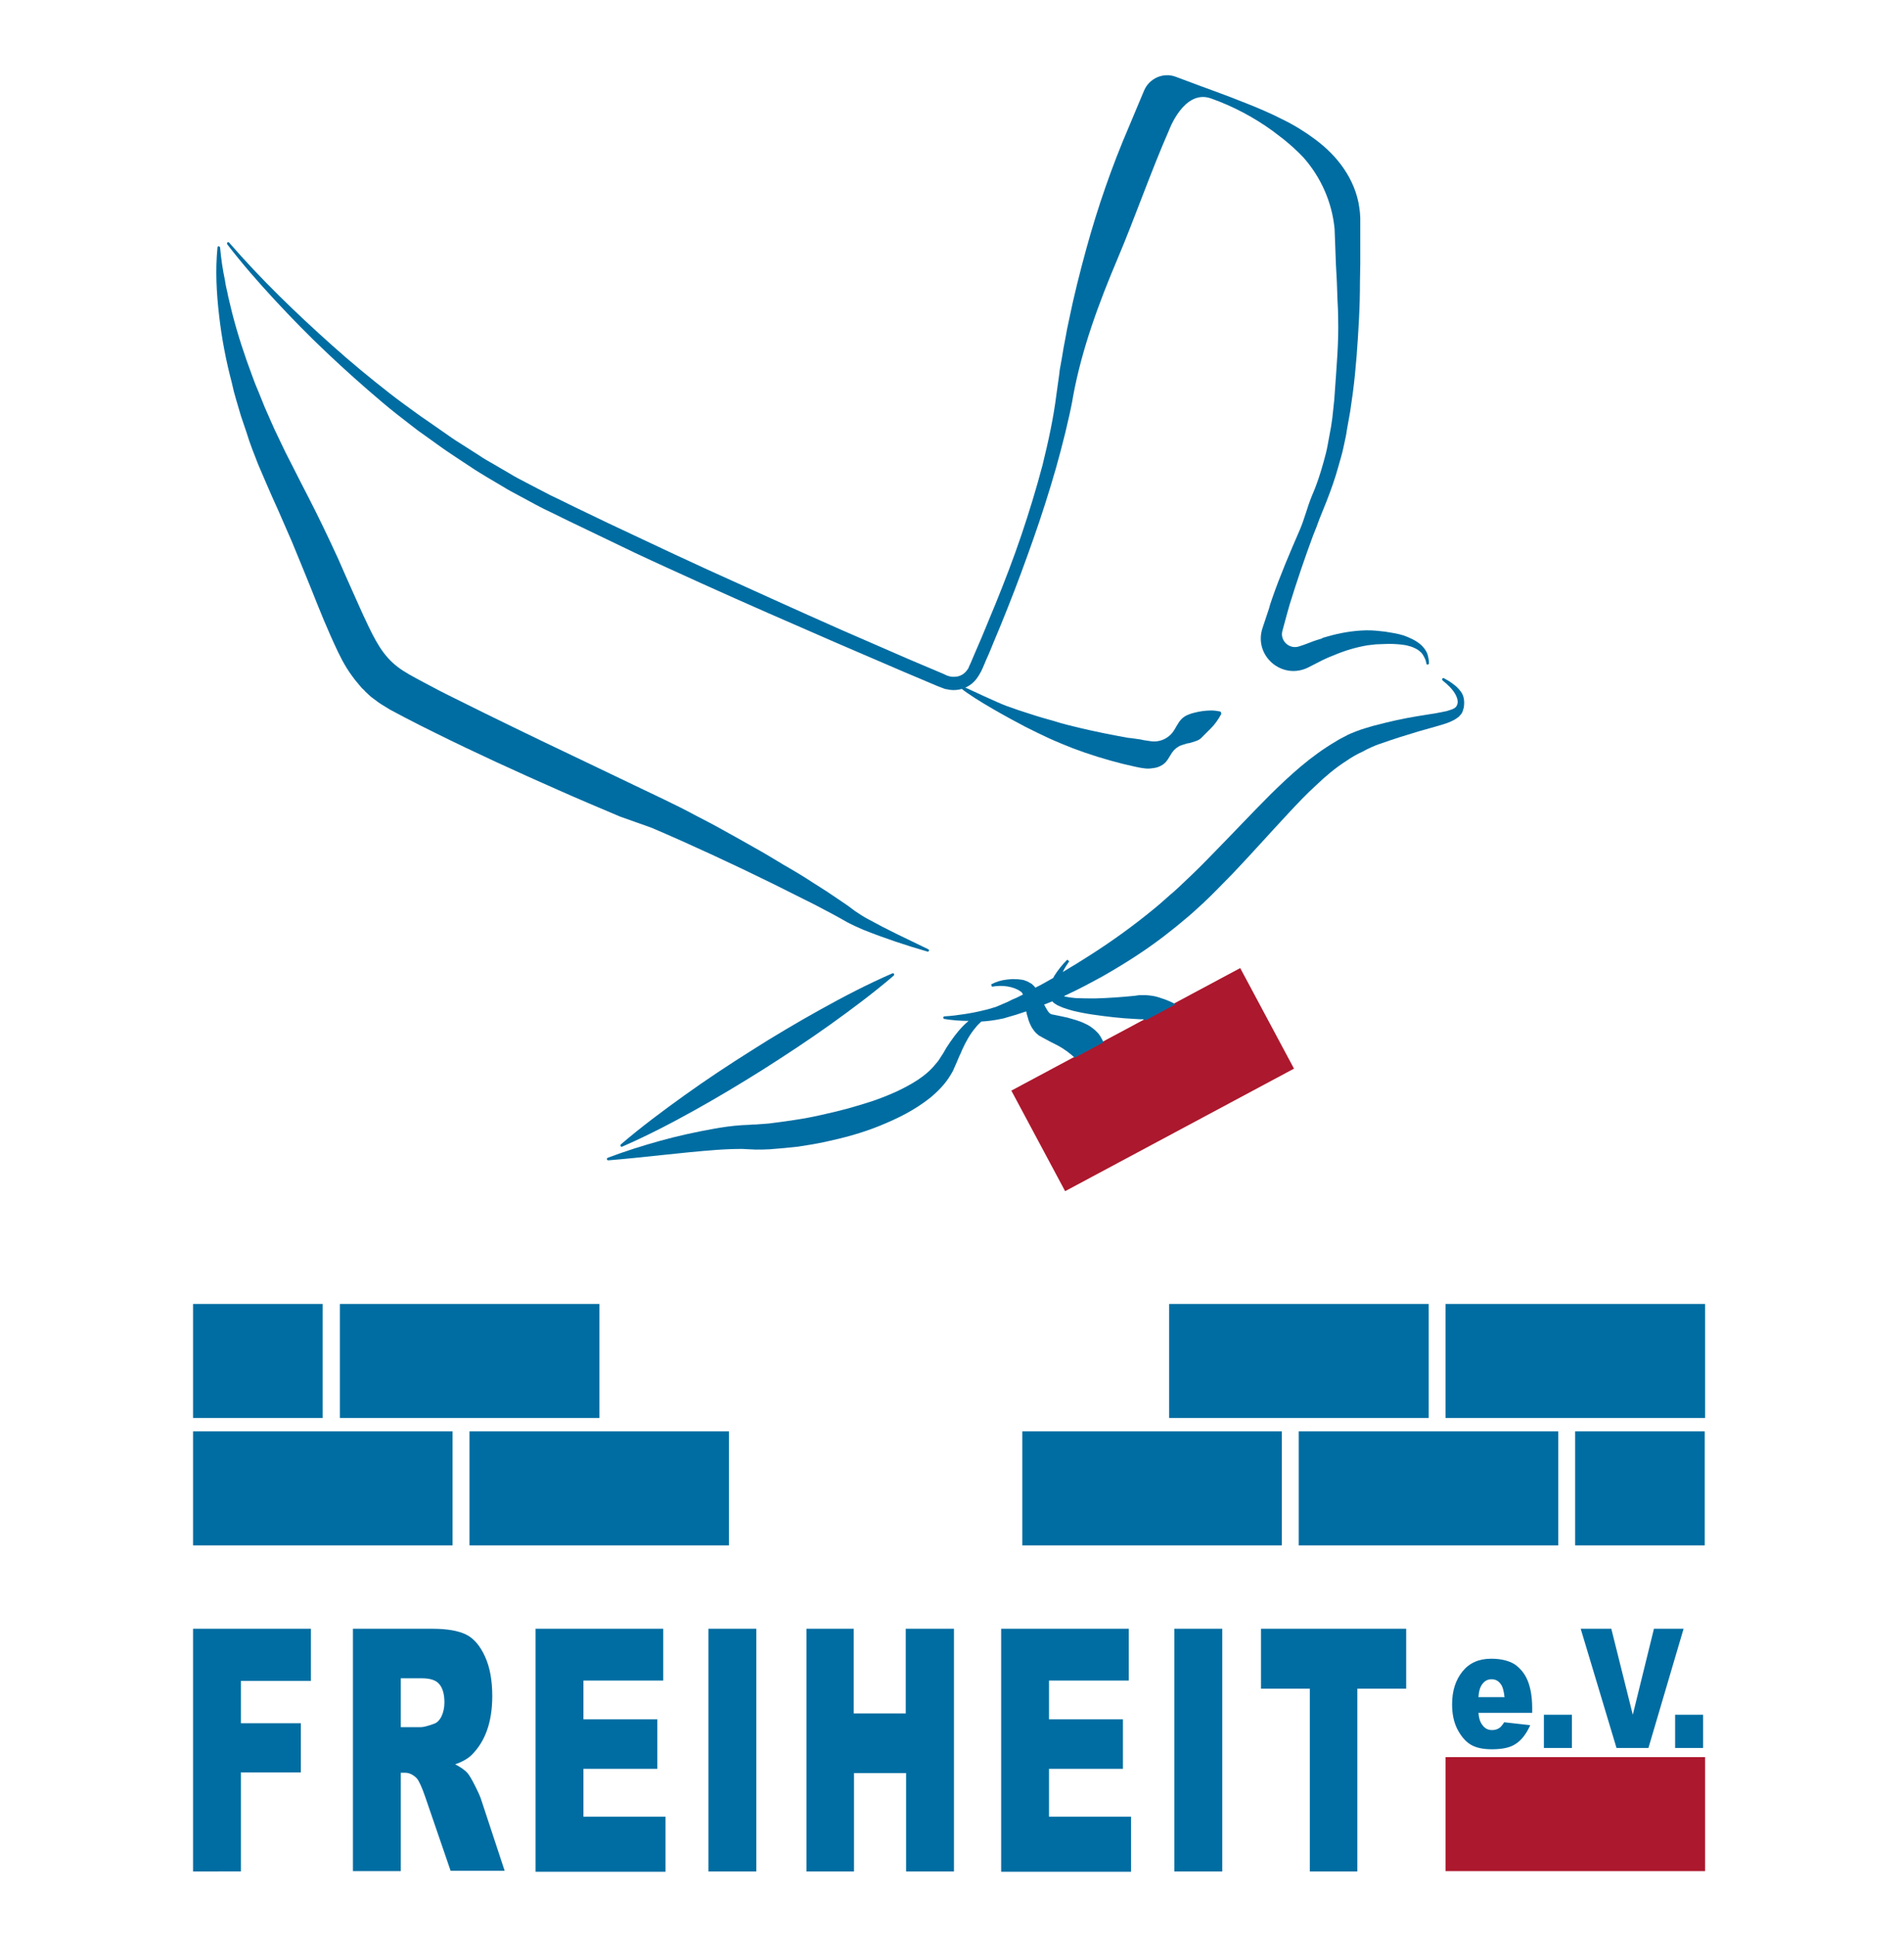 <?xml version="1.0" encoding="utf-8"?>
<!-- Generator: Adobe Illustrator 24.0.1, SVG Export Plug-In . SVG Version: 6.00 Build 0)  -->
<svg version="1.1" id="Ebene_1" xmlns="http://www.w3.org/2000/svg" xmlns:xlink="http://www.w3.org/1999/xlink" x="0px" y="0px"
	 viewBox="0 0 584.8 594.6" style="enable-background:new 0 0 584.8 594.6;" xml:space="preserve">
<style type="text/css">
	.st0{fill:#006DA2;}
	.st1{fill:#AC182D;}
</style>
<rect x="59.3" y="439.4" class="st0" width="79.7" height="35"/>
<rect x="144.2" y="439.4" class="st0" width="79.7" height="35"/>
<rect x="314" y="439.4" class="st0" width="79.7" height="35"/>
<rect x="398.9" y="439.4" class="st0" width="79.7" height="35"/>
<rect x="59.3" y="400.3" class="st0" width="39.8" height="35"/>
<rect x="483.8" y="439.4" class="st0" width="39.8" height="35"/>
<rect x="104.4" y="400.3" class="st0" width="79.7" height="35"/>
<rect x="314" y="313.9" transform="matrix(0.882 -0.472 0.472 0.882 -114.481 206.15)" class="st1" width="79.7" height="35"/>
<rect x="359.1" y="400.3" class="st0" width="79.7" height="35"/>
<rect x="444" y="400.3" class="st0" width="79.7" height="35"/>
<rect x="444" y="539.4" class="st1" width="79.7" height="35"/>
<path class="st0" d="M200.1,254.1c3.1,1.3,6.2,2.7,9.4,4.1c12.5,5.6,24.9,11.5,37.1,17.7c3.1,1.5,6.1,3.1,9.1,4.7l2.2,1.2l2.3,1.3
	c1.7,0.9,3.3,1.6,4.9,2.3c6.5,2.6,13.1,4.8,19.7,6.7c0.2,0.1,0.4,0,0.5-0.2c0.1-0.2,0-0.4-0.2-0.5l0,0c-3.1-1.5-6.2-3-9.3-4.5
	c-3.1-1.5-6.2-3.1-9.1-4.7c-1.5-0.8-2.9-1.7-4.2-2.6l-2-1.5l-2.2-1.5c-2.9-2-5.8-3.9-8.7-5.7c-2.9-1.9-5.9-3.7-8.9-5.4
	c-3-1.8-5.9-3.6-9-5.3c-3-1.7-6-3.4-9.1-5.1c-3-1.7-6.1-3.3-9.2-4.9c-6.1-3.3-12.5-6.2-18.7-9.2l-18.6-8.9
	c-12.4-5.9-24.8-11.9-37-18c-3.1-1.5-6.1-3.1-9.1-4.7c-1.5-0.8-3-1.6-4.4-2.4l-1.8-1.1c-0.3-0.2-0.6-0.4-0.9-0.6l-0.8-0.6
	c-2.1-1.6-3.9-3.6-5.5-6.1c-1.6-2.5-3-5.4-4.4-8.4c-0.7-1.5-1.4-3-2.1-4.6l-2.1-4.7c-1.4-3.1-2.8-6.3-4.2-9.5
	c-2.9-6.3-5.9-12.6-9.1-18.8c-1.6-3.1-3.2-6.2-4.7-9.2l-2.3-4.5l-2.2-4.6c-1.5-3-2.8-6.2-4.2-9.3l-1.9-4.7l-1-2.4l-0.9-2.4
	c-2.4-6.4-4.5-12.8-6.2-19.4c-0.4-1.6-0.8-3.3-1.2-5c-0.3-1.7-0.8-3.3-1-5c-0.7-3.3-1.2-6.7-1.5-10.1l0,0c0-0.2-0.2-0.3-0.4-0.4
	c-0.2,0-0.4,0.1-0.4,0.4c-0.7,7-0.3,14,0.5,20.9c0.8,7,2.1,13.8,3.9,20.6l0.6,2.6l0.7,2.5c0.5,1.7,1,3.4,1.5,5.1l1.7,5
	c0.3,0.8,0.5,1.7,0.8,2.5l0.9,2.5l1.9,4.9l2.1,4.9c1.4,3.3,2.8,6.4,4.2,9.5l4.1,9.4l3.9,9.5c2.6,6.3,5,12.7,7.9,19.2
	c1.5,3.3,2.9,6.6,5,10c0.5,0.8,1.1,1.7,1.7,2.5l0.9,1.2l1,1.2l1,1.2c0.4,0.4,0.8,0.7,1.1,1.1c0.8,0.7,1.5,1.5,2.4,2.1l1.2,0.9
	c0.4,0.3,0.8,0.6,1.3,0.9l2.6,1.6c1.6,0.8,3.1,1.7,4.7,2.5c3.1,1.6,6.2,3.2,9.3,4.7c12.5,6.2,25,11.9,37.7,17.5
	c6.3,2.8,12.7,5.5,19.1,8.2L200.1,254.1z"/>
<path class="st0" d="M274.1,298.8c-7.6,3.3-14.9,7.1-22.1,11.1c-7.2,4-14.3,8.2-21.2,12.6c-7,4.4-13.8,8.9-20.5,13.7
	c-6.7,4.8-13.3,9.7-19.6,15.1c-0.1,0.1-0.2,0.3-0.1,0.5c0.1,0.2,0.3,0.3,0.5,0.2c7.6-3.3,14.9-7.1,22.1-11.1
	c7.2-4,14.2-8.2,21.2-12.6c6.9-4.4,13.8-8.9,20.5-13.7c6.7-4.8,13.3-9.7,19.6-15.1c0.1-0.1,0.2-0.3,0.1-0.5
	C274.5,298.8,274.3,298.7,274.1,298.8z"/>
<path class="st0" d="M374.7,218.4c-1-0.2-1.9-0.3-2.8-0.3c-0.9,0-1.8,0.1-2.6,0.2c-0.8,0.1-1.7,0.3-2.5,0.5
	c-0.5,0.1-1.1,0.3-1.6,0.5c-0.5,0.2-1,0.4-1.4,0.7l0,0c-0.5,0.3-1,0.8-1.4,1.3c-0.4,0.5-0.7,1.1-1.1,1.7c-0.3,0.5-0.6,1.1-0.9,1.5
	c-1.6,2.3-4.4,3.5-7.2,3l-2-0.3c0,0,0,0,0,0l-0.9-0.2l-2.8-0.4l0,0l-1-0.1c-5-0.9-10.1-1.9-15.1-3.1c-2.5-0.6-5-1.2-7.5-2
	c-2.5-0.7-5-1.4-7.4-2.2l-3.7-1.2c-1.2-0.4-2.5-0.9-3.7-1.3c-2.5-0.9-11-4.9-13.4-6l0,0c-0.2-0.1-0.3,0-0.5,0.1
	c-0.1,0.2-0.1,0.4,0.1,0.6c4.2,3.4,14.8,9.2,19.6,11.7c2.4,1.2,4.8,2.4,7.2,3.5c2.4,1.1,4.9,2.1,7.4,3.1c5,1.9,10.2,3.5,15.4,4.8
	l3.9,0.9l1,0.2c0.3,0.1,0.6,0.1,1.2,0.2c1.1,0.2,2.1,0.2,3.2,0c1.1-0.1,2.1-0.5,3-1.1c0.2-0.2,0.4-0.3,0.6-0.5
	c0.1-0.1,0.2-0.2,0.3-0.3c0.1-0.1,0.5-0.7,0.6-0.8l1.3-2.1c0.7-1,1.7-1.8,2.8-2.2l0.6-0.2c0,0,0,0,0,0l0.7-0.2
	c0.2-0.1,0.5-0.2,0.7-0.2l0.1,0c0.1,0,0.2-0.1,0.4-0.1c0,0,0.1,0,0.1,0l1.9-0.6c0.6-0.2,1.2-0.5,1.7-1l2.8-2.8h0
	c0,0,0.1-0.1,0.1-0.1c0.6-0.6,1.2-1.3,1.7-2c0.5-0.7,1-1.5,1.5-2.4c0,0,0-0.1,0-0.1C375.1,218.8,375,218.5,374.7,218.4z"/>
<path class="st0" d="M438.4,200.7c-0.4-1-1-1.8-1.8-2.6c-1.5-1.4-3.5-2.3-5.4-3c-1.9-0.6-3.9-0.9-5.8-1.2c-1-0.1-1.9-0.2-2.9-0.3
	c-1-0.1-2-0.1-3-0.1c-4,0.1-8,0.8-11.8,1.9c-0.5,0.1-0.9,0.3-1.4,0.4l0,0L406,196c-1.3,0.4-2.6,0.8-3.8,1.3
	c-0.5,0.2-1.1,0.4-1.6,0.6l-1.5,0.5c-3,1.1-6.1-1.7-5.2-4.8l1.3-4.8c0.3-1.1,0.6-2.1,0.9-3.2c2.2-7.1,4.6-14.2,7.2-21.2
	c0.7-1.7,1.4-3.5,2-5.2c0.7-1.8,1.4-3.4,2.1-5.2c1.4-3.6,2.7-7.2,3.7-10.9c0.5-1.8,1.1-3.7,1.5-5.6l0.6-2.8c0.2-0.9,0.4-1.9,0.5-2.8
	l0.5-2.8c0.2-0.9,0.3-1.9,0.5-2.8l0.4-2.8l0.4-2.8c1-7.6,1.5-15.2,1.9-22.7c0.2-3.8,0.3-7.6,0.3-11.3l0.1-5.7v-5.6l0-5.6l0-1.4
	l0-0.7l0-0.8l-0.1-1.6c-0.1-0.5-0.1-1.1-0.2-1.6c-0.6-4.4-2.4-8.5-4.8-12c-2.4-3.5-5.4-6.4-8.6-8.8c-3.2-2.4-6.6-4.5-10.1-6.2
	c-3.5-1.8-7-3.3-10.5-4.7c-3.5-1.4-7.1-2.8-10.7-4.1l-4.1-1.5l-7.5-2.8c-3.8-1.5-8.2,0.4-9.8,4.2L346.7,39l0,0
	c-5.2,12.1-9.5,24.5-13,37.2c-2,7.3-3.9,14.8-5.4,22.2c-0.4,1.9-0.8,3.7-1.1,5.6c-0.4,1.9-0.7,3.7-1,5.6l-0.5,2.8
	c-0.2,0.9-0.3,1.9-0.4,2.8l-0.8,5.7c-0.9,7.3-2.5,14.6-4.3,21.9c-1.9,7.2-4.1,14.4-6.5,21.5c-2.4,7.1-5.1,14.1-7.9,21
	c-1.4,3.5-2.9,6.9-4.3,10.4c-0.7,1.7-1.5,3.4-2.2,5.1l-1.1,2.6l-0.6,1.3c0,0.1-0.1,0.2-0.1,0.3l-0.1,0.2c-0.1,0.2-0.2,0.3-0.3,0.4
	c-0.7,1.1-1.9,1.9-3.2,2.1c-0.7,0.1-1.3,0.1-2,0c-0.3-0.1-0.6-0.2-1-0.3l-1.3-0.6l-10.4-4.4l-20.7-9c-13.8-6.1-27.4-12.3-41.1-18.5
	c-6.8-3.1-13.6-6.3-20.4-9.5l-10.2-4.8l-10.2-4.9l-5.1-2.5l-2.5-1.2l-2.5-1.3l-5-2.6c-1.7-0.9-3.3-1.7-4.9-2.7l-4.8-2.8
	c-1.6-0.9-3.2-1.8-4.8-2.9l-4.7-3c-1.6-1-3.2-2-4.7-3.1l-4.6-3.2c-1.5-1.1-3.1-2.1-4.6-3.2L124,124c-1.5-1.1-3-2.2-4.5-3.4
	c-5.9-4.6-11.7-9.4-17.3-14.4c-11.2-10-22-20.4-31.8-31.7l0,0c-0.1-0.2-0.4-0.2-0.5-0.1c-0.2,0.1-0.2,0.4-0.1,0.6
	c4.6,6,9.6,11.7,14.7,17.2c5.1,5.5,10.4,10.9,15.9,16.1c5.5,5.2,11.1,10.2,16.9,15.1c1.4,1.2,2.9,2.4,4.4,3.6l4.5,3.5
	c1.5,1.2,3,2.3,4.6,3.4l4.6,3.3c1.5,1.1,3.1,2.1,4.7,3.2l4.7,3.1c1.6,1.1,3.2,2,4.8,3l4.9,2.9c1.6,1,3.3,1.9,5,2.8l5,2.7l2.5,1.3
	l2.5,1.2l5.1,2.5l10.2,4.9l10.2,4.9c6.8,3.2,13.7,6.3,20.5,9.4c13.7,6.2,27.5,12.2,41.3,18.2l20.7,8.9l10.4,4.4l1.3,0.5
	c0.2,0.1,0.5,0.2,0.8,0.3c0.3,0.1,0.6,0.2,0.9,0.2c1.2,0.3,2.4,0.3,3.6,0.1c2.4-0.4,4.6-1.9,5.9-4c0.2-0.3,0.3-0.5,0.5-0.8l0.2-0.4
	l0.2-0.3l0.6-1.3l1.1-2.6c0.8-1.7,1.5-3.5,2.2-5.2c1.5-3.5,2.9-7,4.3-10.5c2.8-7,5.4-14.1,7.9-21.2c2.5-7.1,4.8-14.3,6.9-21.6
	c0.5-1.8,1-3.6,1.5-5.5l1.4-5.5l1.3-5.6c0.4-1.9,0.8-3.7,1.1-5.6c2.7-14.6,7.9-28.6,13.7-42.3c5.1-12,10.4-27.2,15.7-39.2
	c0,0,4.6-12.8,12.9-9.9c6.8,2.4,13.2,5.8,19,10l3.4,2.6c2.1,1.7,4.1,3.5,6,5.5c5.4,6.1,8.8,13.7,9.6,21.9l0.2,5.1l0.2,5.6l0.3,5.6
	l0.2,5.6c0.1,1.9,0.2,3.7,0.2,5.6c0.2,7.5-0.5,14.9-1,22.3l-0.2,2.8l-0.3,2.8c-0.1,0.9-0.2,1.8-0.3,2.8l-0.4,2.7
	c-0.2,0.9-0.3,1.8-0.5,2.7l-0.5,2.7c-0.3,1.8-0.8,3.6-1.3,5.4c-1,3.6-2.1,7-3.6,10.4c-1.4,3.4-2.2,6.9-3.7,10.4
	c-3,6.9-6,13.9-8.5,21.1c-0.2,0.6-0.4,1.2-0.6,1.8l0,0l-0.2,0.7c0,0.1-0.1,0.3-0.1,0.4l-2,6c-2.9,8.5,5.9,16.2,14,12.2l4.3-2.2
	c1.2-0.6,2.4-1.1,3.7-1.6c3.3-1.4,6.7-2.4,10.2-3c0.9-0.1,1.8-0.2,2.6-0.3c0.9,0,1.8-0.1,2.7-0.1c1.8-0.1,3.6,0,5.4,0.2
	c1.7,0.2,3.4,0.7,4.8,1.6c0.7,0.5,1.3,1,1.7,1.8c0.4,0.7,0.8,1.5,0.9,2.4l0,0c0,0.2,0.2,0.3,0.4,0.3c0.2,0,0.4-0.2,0.4-0.4
	C438.9,202.7,438.7,201.7,438.4,200.7z"/>
<path class="st0" d="M448.6,212.2c-0.7-0.9-1.5-1.7-2.4-2.3c-0.9-0.7-1.8-1.2-2.7-1.7c-0.2-0.1-0.4,0-0.5,0.1
	c-0.1,0.2-0.1,0.4,0.1,0.6l0,0c1.6,1.3,3.1,2.7,4,4.4c0.4,0.8,0.7,1.7,0.6,2.4c0,0.2-0.1,0.4-0.1,0.5c0,0.2-0.2,0.3-0.2,0.5
	c-0.1,0.2-0.2,0.2-0.3,0.4c-0.1,0.1-0.3,0.2-0.4,0.3c-0.6,0.4-1.5,0.6-2.4,0.9c-1,0.2-1.9,0.4-3,0.6l-6.2,1
	c-4.2,0.7-8.3,1.6-12.4,2.7c-1,0.2-2.1,0.6-3.2,0.9l-1.6,0.5l-1.6,0.6c-1,0.4-2.1,0.8-3.1,1.4c-1,0.5-2,1-2.9,1.6
	c-7.7,4.5-14.1,10.4-20.1,16.3c-6,6-11.7,12.1-17.5,18c-2.9,3-5.8,5.9-8.8,8.7c-1.5,1.4-2.9,2.8-4.5,4.1c-1.5,1.3-3,2.7-4.6,4
	c-6.3,5.2-12.9,10-19.8,14.4c-2.8,1.8-5.7,3.6-8.6,5.3c0.6-1.2,1.3-2.3,2-3.3l-0.6-0.5c-1.5,1.5-2.8,3.1-4,5
	c-0.1,0.2-0.2,0.4-0.3,0.6c-1.8,1-3.6,2.1-5.5,3c-0.1-0.2-0.3-0.3-0.4-0.5c-0.4-0.4-0.8-0.8-1.3-1c-0.2-0.1-0.5-0.3-0.7-0.4
	c-0.3-0.1-0.5-0.2-0.8-0.3c-0.3-0.1-0.5-0.2-0.7-0.2c-0.2,0-0.5-0.1-0.7-0.1c-0.5-0.1-0.9-0.1-1.4-0.1c-0.9-0.1-1.8,0-2.7,0.1
	c-1.8,0.2-3.4,0.7-4.9,1.5l0.3,0.7c3.1-0.6,6.5-0.1,8.7,1.4c0.1,0.1,0.2,0.2,0.3,0.2c0.1,0.1,0.2,0.2,0.2,0.3
	c0.1,0.1,0.2,0.3,0.3,0.5c-0.2,0.1-0.4,0.2-0.6,0.3c-0.9,0.5-1.8,0.9-2.8,1.3c-0.9,0.5-1.8,0.9-2.8,1.3c-0.5,0.2-0.9,0.4-1.4,0.6
	c-0.5,0.2-0.9,0.4-1.4,0.5c-1,0.3-1.9,0.6-2.9,0.8c-2,0.5-4,0.9-6,1.2c-2,0.3-4.1,0.6-6.2,0.7l0,0c-0.2,0-0.3,0.1-0.4,0.3
	c0,0.2,0.1,0.4,0.3,0.5c2.5,0.4,5,0.6,7.5,0.6c-2.2,1.8-4,4.1-5.6,6.4c-0.4,0.6-0.8,1.2-1.2,1.8l-1.1,1.9l-0.6,0.9
	c-0.2,0.3-0.3,0.5-0.5,0.8c-0.2,0.2-0.3,0.5-0.5,0.7l-0.6,0.7c-1.5,1.9-3.4,3.5-5.5,4.9c-4.3,2.8-9.2,4.9-14.2,6.6
	c-2.5,0.8-5.1,1.6-7.7,2.3c-2.6,0.7-5.2,1.3-7.9,1.9c-2.6,0.6-5.3,1.1-8,1.5c-2.7,0.4-5.4,0.8-8,1.1c-1.3,0.1-2.7,0.2-4,0.3
	c-0.7,0-1.3,0-1.9,0.1l-2.3,0.1c-3,0.2-5.8,0.6-8.6,1.1c-5.6,1-11.1,2.2-16.5,3.7c-5.4,1.5-10.8,3.2-16.1,5.2
	c-0.2,0.1-0.3,0.2-0.3,0.4c0,0.2,0.2,0.4,0.4,0.4c11.2-0.9,22.3-2.4,33.2-3.2c2.7-0.2,5.4-0.3,8-0.3l1.9,0.1c0.7,0,1.5,0.1,2.2,0.1
	c1.5,0,2.9,0,4.4-0.1c2.9-0.2,5.8-0.5,8.6-0.8c2.8-0.4,5.7-0.9,8.5-1.5c5.6-1.2,11.2-2.7,16.6-4.9c2.7-1.1,5.4-2.3,8-3.7
	c2.6-1.4,5.1-3,7.5-4.9c2.3-1.9,4.6-4.2,6.2-6.9l0.6-1c0.2-0.4,0.4-0.7,0.5-1.1c0.2-0.4,0.4-0.8,0.5-1.1l0.4-0.9l0.8-1.9
	c0.3-0.6,0.6-1.2,0.8-1.8c1.1-2.4,2.4-4.8,4.1-6.8c0.5-0.7,1.2-1.3,1.8-1.9c0.4,0,0.8-0.1,1.2-0.1c1.1-0.1,2.1-0.2,3.2-0.4
	c0.5-0.1,1.1-0.2,1.6-0.3c0.5-0.1,1.1-0.2,1.6-0.4c1.1-0.3,2.1-0.6,3.1-0.9c1-0.3,2-0.7,3-1c0,0,0,0,0.1,0c0.1,0.6,0.3,1.3,0.5,1.9
	c0.2,0.9,0.6,1.9,1.2,3c0.4,0.6,0.7,1.1,1.3,1.7c0.3,0.3,0.6,0.5,0.9,0.8c0.2,0.1,0.4,0.2,0.6,0.3l0.5,0.3c1.6,0.9,3,1.6,4.4,2.3
	c2.5,1.3,4.3,2.8,5.5,3.9l8.8-4.7c-0.1-0.4-0.3-0.7-0.5-1.1c-0.3-0.6-0.5-0.9-0.8-1.3c-0.1-0.2-0.3-0.4-0.5-0.6
	c-0.2-0.2-0.3-0.3-0.4-0.4c-0.3-0.3-0.6-0.6-0.9-0.8l-0.8-0.6c-0.3-0.2-0.5-0.3-0.8-0.5c-0.3-0.1-0.5-0.3-0.8-0.4
	c-2-1-3.8-1.4-5.5-1.9c-1.7-0.4-3.4-0.7-4.8-1c-0.6-0.1-1.1-0.7-1.5-1.4c-0.3-0.5-0.6-1-0.9-1.6c0.8-0.3,1.7-0.7,2.5-1l0.4,0.4
	c0.1,0.1,0.3,0.2,0.4,0.3c0.3,0.2,0.6,0.4,0.8,0.5c0.5,0.2,1.1,0.5,1.6,0.7c1.1,0.4,2.1,0.7,3.2,1c2.1,0.5,4.2,0.9,6.3,1.2
	c4.2,0.6,8.4,1.1,12.7,1.3c0.5,0,1.1,0.1,1.7,0.1l0.4,0l0.2,0l0.2,0l0.2,0.1c0.2,0,0.4,0.1,0.6,0.2l9.2-4.9c-0.5-0.3-1-0.5-1.6-0.8
	c-1.1-0.5-2.2-0.9-3.5-1.3c-1.2-0.4-2.5-0.6-4-0.7l-0.6,0l-0.6,0l-0.6,0l-0.3,0c-0.5,0.1-1,0.1-1.4,0.2c-4,0.4-8.1,0.7-12.1,0.8
	c-2,0-4,0-6-0.1c-1-0.1-2-0.2-2.9-0.4c-0.3,0-0.5-0.1-0.7-0.2c0.1-0.1,0.3-0.1,0.4-0.2c1.9-0.9,3.8-1.8,5.7-2.8c1.9-1,3.8-2,5.6-3
	c7.4-4.2,14.6-8.8,21.3-14.2c1.7-1.3,3.3-2.7,5-4.1c1.7-1.4,3.2-2.9,4.8-4.3c3.1-2.9,6-6,9-9c5.8-6.1,11.4-12.4,17-18.4
	c2.8-3,5.6-6,8.6-8.7c2.9-2.8,6-5.4,9.3-7.5c1.6-1.1,3.3-2.1,5.1-2.9l1.3-0.7l1.3-0.6c0.9-0.4,1.8-0.8,2.8-1.1
	c3.9-1.4,7.8-2.6,11.8-3.8l6-1.7c1-0.3,2.1-0.6,3.1-1c1-0.4,2.1-0.9,3.2-1.8c0.2-0.3,0.5-0.5,0.7-0.8c0.2-0.3,0.4-0.6,0.5-1
	c0.1-0.3,0.2-0.7,0.3-1c0-0.3,0.1-0.7,0.1-1C449.8,214.3,449.3,213.1,448.6,212.2z"/>
<g>
	<g>
		<path class="st0" d="M387.3,500h44.6v18.4h-15v56.1h-14.6v-56.1h-15V500z M360.7,500h14.7v74.5h-14.7V500z M307.5,500h39.2v15.9
			h-24.5v11.9h22.7v15.2h-22.7v14.7h25.2v16.9h-39.9V500z M247.6,500h14.6v26h16v-26H293v74.5h-14.7v-30.2h-16v30.2h-14.6V500z
			 M217.6,500h14.7v74.5h-14.7V500z M164.5,500h39.2v15.9h-24.5v11.9h22.7v15.2h-22.7v14.7h25.2v16.9h-39.9V500z M123.1,530.2h6.2
			c0.7,0,2-0.3,3.9-1c1-0.3,1.8-1.1,2.4-2.3c0.6-1.3,0.9-2.7,0.9-4.3c0-2.4-0.5-4.3-1.5-5.5c-1-1.3-2.8-1.9-5.5-1.9h-6.4V530.2z
			 M108.4,574.4V500h24.4c4.5,0,8,0.6,10.4,1.8c2.4,1.2,4.3,3.5,5.8,6.8c1.5,3.3,2.2,7.4,2.2,12.1c0,4.1-0.6,7.7-1.7,10.7
			c-1.1,3-2.7,5.4-4.6,7.3c-1.2,1.2-3,2.2-5.1,2.9c1.7,0.9,3,1.8,3.8,2.7c0.5,0.6,1.3,1.9,2.3,3.9c1,2,1.7,3.5,2,4.6l7.1,21.5h-16.6
			l-7.8-22.7c-1-2.9-1.9-4.9-2.6-5.7c-1.1-1.1-2.3-1.7-3.6-1.7h-1.3v30.2H108.4z M59.3,500h36.2v16H74v13h18.4v15.1H74v30.4H59.3
			V500z"/>
		<path class="st0" d="M514.5,526.4h8.6v10.2h-8.6V526.4z M485.5,500h9.4l6.6,26.4L508,500h9.1l-10.8,36.6h-9.8L485.5,500z
			 M474.2,526.4h8.6v10.2h-8.6V526.4z M462.1,521c-0.2-2-0.6-3.4-1.3-4.2c-0.7-0.9-1.6-1.3-2.7-1.3c-1.3,0-2.3,0.6-3.1,1.9
			c-0.5,0.8-0.8,2-0.9,3.6H462.1z M470.3,525.8h-16.2c0.1,1.6,0.5,2.8,1.1,3.6c0.8,1.2,1.8,1.7,3.1,1.7c0.8,0,1.6-0.2,2.3-0.7
			c0.4-0.3,0.9-0.9,1.4-1.7l8,0.9c-1.2,2.7-2.7,4.6-4.4,5.7c-1.7,1.2-4.2,1.7-7.4,1.7c-2.8,0-5-0.5-6.6-1.5c-1.6-1-2.9-2.6-4-4.7
			c-1.1-2.2-1.6-4.7-1.6-7.6c0-4.2,1.1-7.5,3.2-10.1c2.1-2.6,5-3.9,8.8-3.9c3,0,5.4,0.6,7.2,1.7c1.7,1.2,3.1,2.8,4,5
			c0.9,2.2,1.4,5,1.4,8.5V525.8z"/>
	</g>
</g>
</svg>
